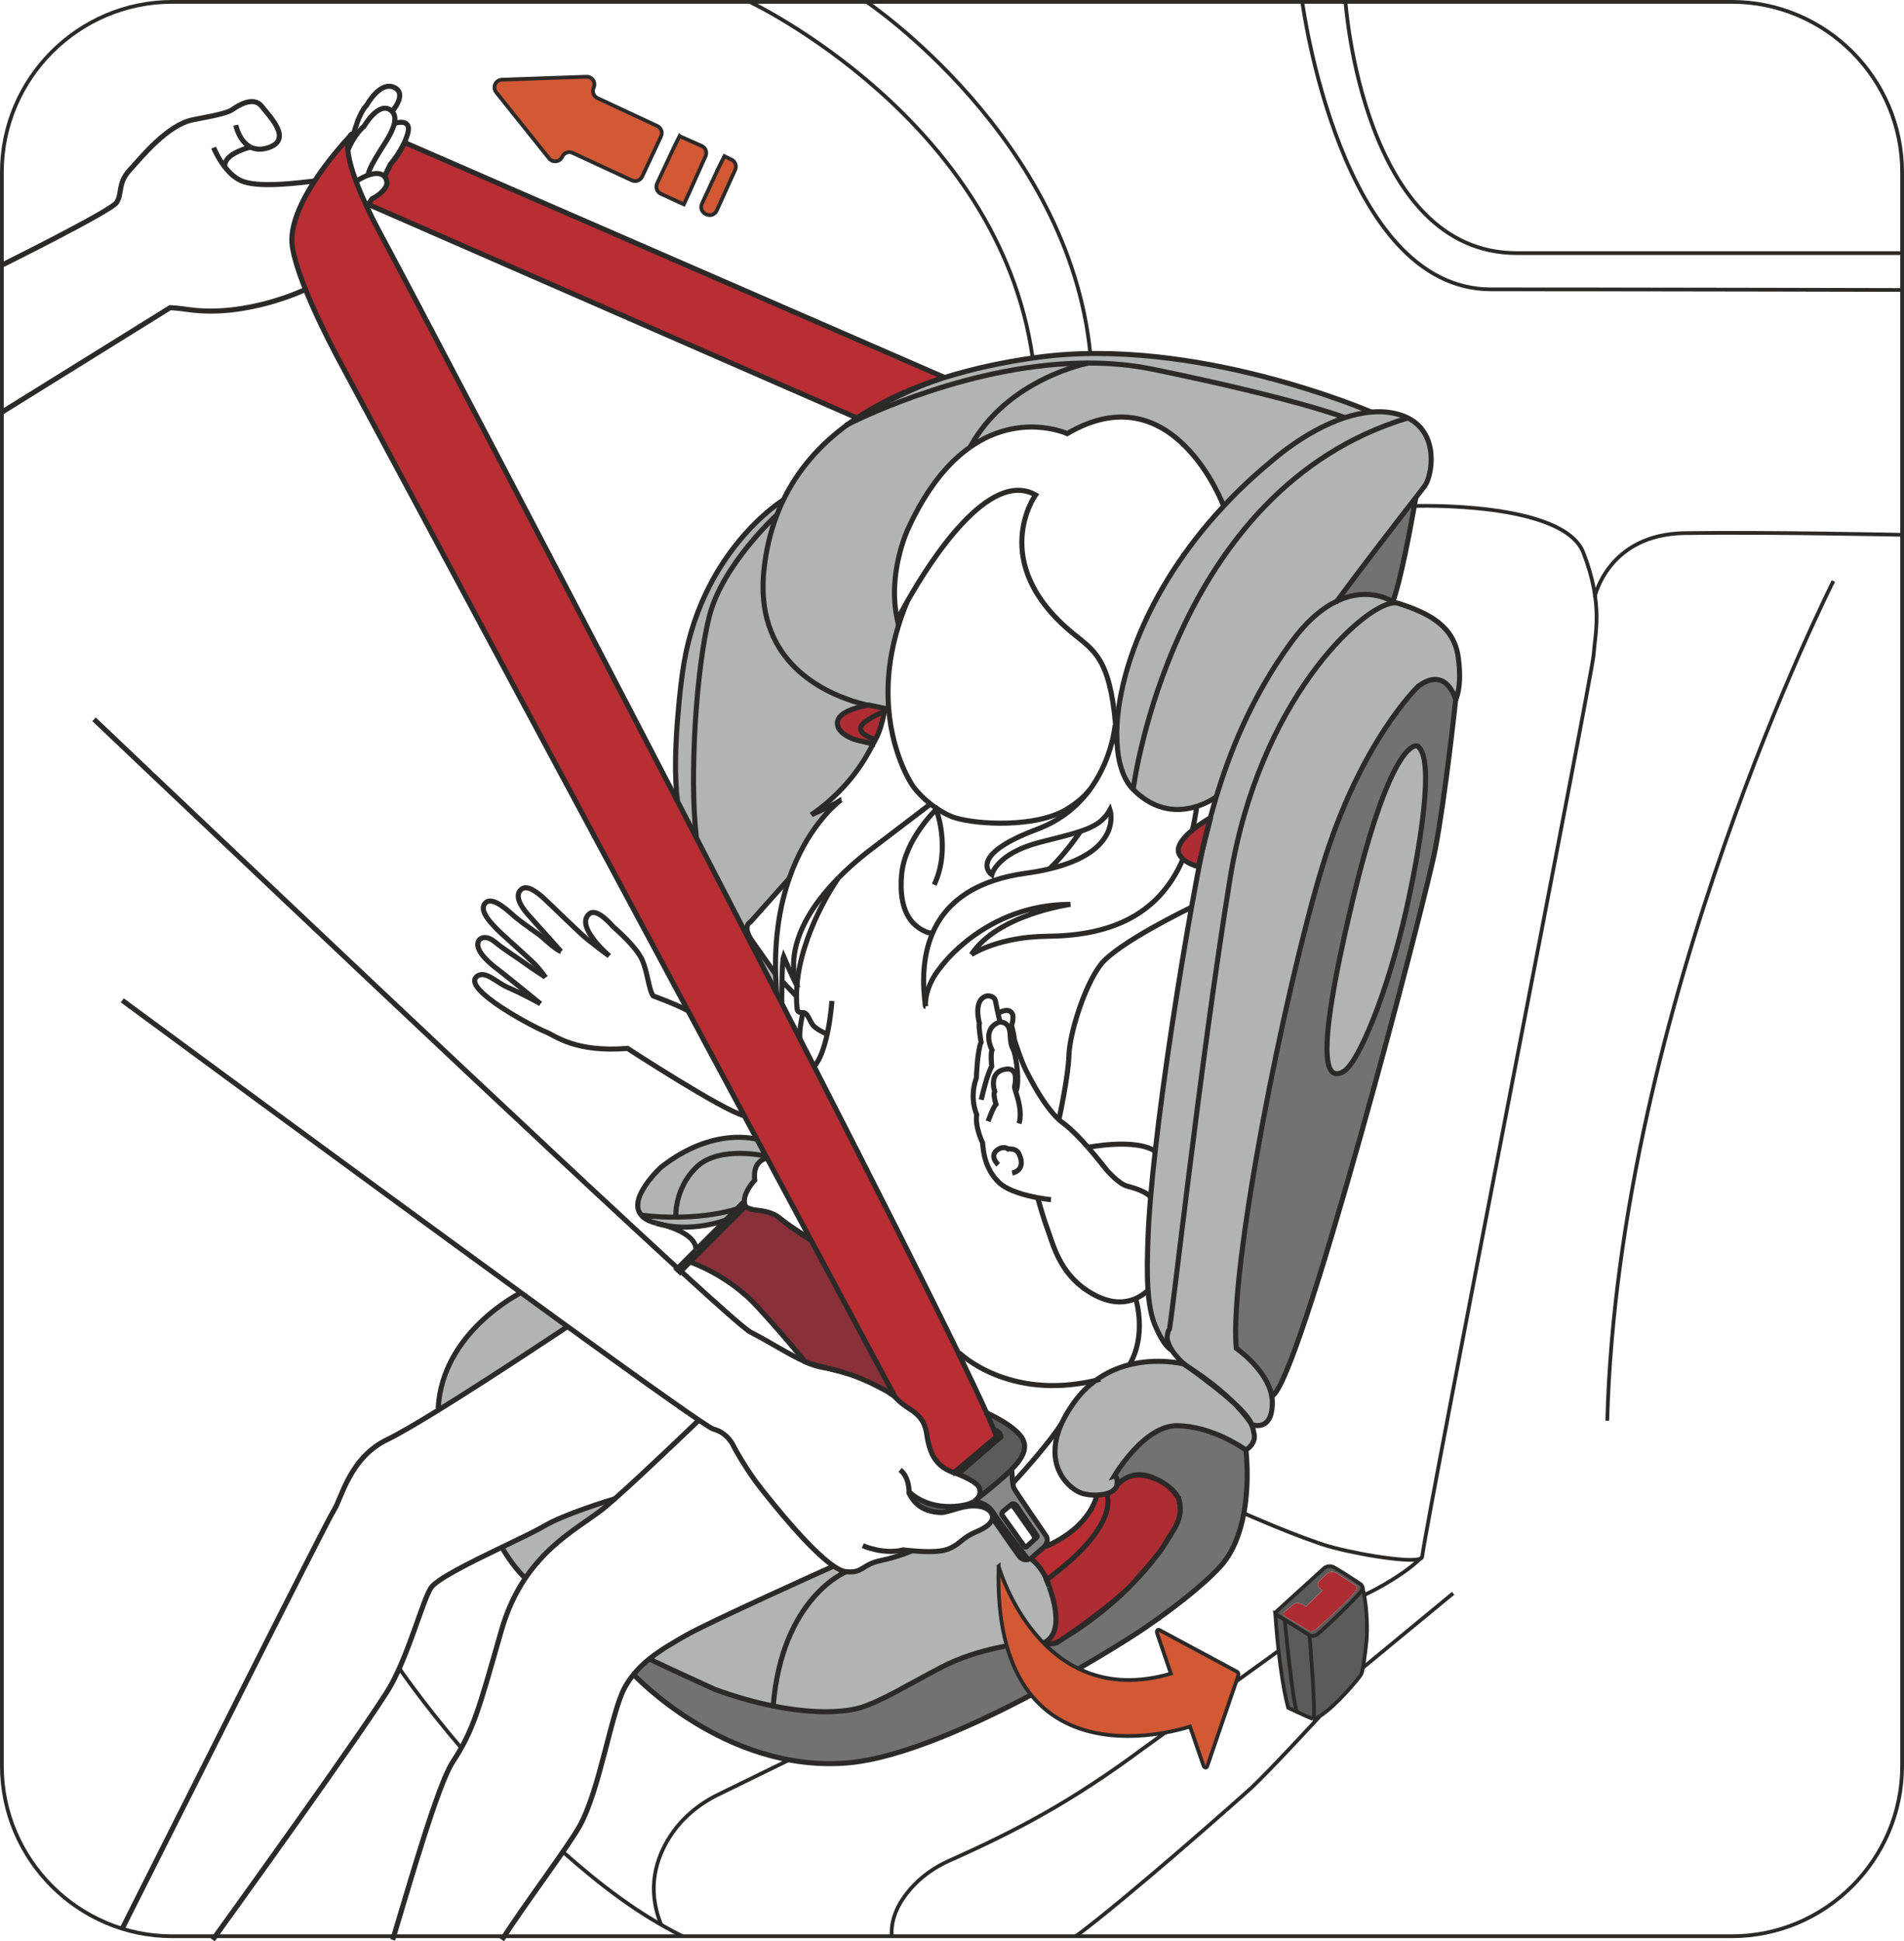 <?xml version="1.0" encoding="UTF-8"?>
<!DOCTYPE svg PUBLIC "-//W3C//DTD SVG 1.1//EN" "http://www.w3.org/Graphics/SVG/1.1/DTD/svg11.dtd">
<!-- Creator: CorelDRAW 2018 (64-Bit) -->
<svg xmlns="http://www.w3.org/2000/svg" xml:space="preserve" width="38.736mm" height="39.486mm" version="1.1" style="shape-rendering:geometricPrecision; text-rendering:geometricPrecision; image-rendering:optimizeQuality; fill-rule:evenodd; clip-rule:evenodd"
viewBox="0 0 1552.67 1582.73"
 xmlns:xlink="http://www.w3.org/1999/xlink">
 <defs>
  <style type="text/css">
   <![CDATA[
    .str1 {stroke:#2B2A29;stroke-width:4.13;stroke-miterlimit:10}
    .str0 {stroke:#2B2A29;stroke-width:3.05;stroke-miterlimit:10}
    .fil0 {fill:none;fill-rule:nonzero}
    .fil4 {fill:#B2B3B3;fill-rule:nonzero}
    .fil8 {fill:#898989;fill-rule:nonzero}
    .fil5 {fill:#727271;fill-rule:nonzero}
    .fil6 {fill:#5B5B5B;fill-rule:nonzero}
    .fil1 {fill:#D35935;fill-rule:nonzero}
    .fil3 {fill:#B82E33;fill-rule:nonzero}
    .fil7 {fill:#AD2D33;fill-rule:nonzero}
    .fil2 {fill:#893039;fill-rule:nonzero}
   ]]>
  </style>
 </defs>
 <g id="图层_x0020_1">
  <path class="fil0 str0" d="M1412.28 1578.6l-1271.88 0c-76.37,0 -138.87,-62.5 -138.87,-138.88l0 -1299.34c0,-76.37 62.5,-138.86 138.87,-138.86l1271.88 0c76.37,0 138.86,62.49 138.86,138.86l0 1299.34c0,76.37 -62.49,138.88 -138.86,138.88z"/>
  <path class="fil1" d="M585.54 137.7l-13.14 28.44c-1.46,3.15 -0.1,6.91 3.08,8.39l0.59 0.27c3.18,1.5 6.97,0.08 8.41,-3.14l15.06 -33.22c1.41,-3.13 0.07,-6.83 -3.03,-8.32l-5.81 -2.79 -5.18 10.37zm-31.39 -26.72l18 7.98c3.21,1.41 4.64,5.17 3.21,8.37l-13.08 29.23 -4.61 10.07 -18.75 -8.63c-3.17,-1.47 -4.57,-5.26 -3.08,-8.43l13.46 -28.78 4.85 -9.81zm-70.04 -39.43l0 0c2.04,-4.27 -1.22,-9.16 -5.96,-9.01l-68.82 2.43c-5.19,0.2 -7.96,6.22 -4.69,10.28l43.13 53.9c2.93,3.66 8.68,2.95 10.69,-1.29l0.06 -0.17c1.49,-3.17 5.23,-4.53 8.4,-3.07l48.33 22.41c3.18,1.47 6.93,0.1 8.41,-3.04l15.41 -32.82c1.5,-3.17 0.13,-6.93 -3.05,-8.43l-48.85 -22.8c-3.18,-1.47 -4.51,-5.24 -3.05,-8.41z"/>
  <path class="fil0 str0" d="M585.54 137.7l-13.14 28.44c-1.46,3.15 -0.1,6.91 3.08,8.39l0.59 0.27c3.18,1.5 6.97,0.08 8.41,-3.14l15.06 -33.22c1.41,-3.13 0.07,-6.83 -3.03,-8.32l-5.81 -2.79 -5.18 10.37zm-31.39 -26.72l18 7.98c3.21,1.41 4.64,5.17 3.21,8.37l-13.08 29.23 -4.61 10.07 -18.75 -8.63c-3.17,-1.47 -4.57,-5.26 -3.08,-8.43l13.46 -28.78 4.85 -9.81zm-70.04 -39.43l0 0c2.04,-4.27 -1.22,-9.16 -5.96,-9.01l-68.82 2.43c-5.19,0.2 -7.96,6.22 -4.69,10.28l43.13 53.9c2.93,3.66 8.68,2.95 10.69,-1.29l0.06 -0.17c1.49,-3.17 5.23,-4.53 8.4,-3.07l48.33 22.41c3.18,1.47 6.93,0.1 8.41,-3.04l15.41 -32.82c1.5,-3.17 0.13,-6.93 -3.05,-8.43l-48.85 -22.8c-3.18,-1.47 -4.51,-5.24 -3.05,-8.41z"/>
  <path class="fil0 str0" d="M611.34 1.52c0,0 203.32,95.76 230.76,290.27"/>
  <path class="fil0 str0" d="M706.71 1.52c0,0 164.9,110.55 182.4,286.7"/>
  <path class="fil0 str0" d="M1061.99 1.52c0,0 30.77,234.4 154,234.4 146.19,0 335.16,0.49 335.16,0.49"/>
  <path class="fil0 str0" d="M1097.24 1.52c0,0 13.88,204.84 139.79,204.84l314.12 0"/>
  <path class="fil0 str0" d="M1495.11 473.72c0,0 -175.41,345.41 -184.42,684.56"/>
  <path class="fil2" d="M769.88 307.76c-0.59,0.17 -1.22,0.32 -1.84,0.51 0.59,-0.18 1.15,-0.35 1.77,-0.53l0.07 0.02z"/>
  <path class="fil0 str0" d="M769.88 307.76c-0.59,0.17 -1.22,0.32 -1.84,0.51 0.59,-0.18 1.15,-0.35 1.77,-0.53l0.07 0.02z"/>
  <path class="fil3" d="M867.26 1335.42c-0.07,0.04 -0.1,0.06 -0.1,0.06 0,0 -3.79,2.86 -6.85,4.02 2.36,-1.34 4.67,-2.69 6.95,-4.07z"/>
  <path class="fil0 str0" d="M867.26 1335.42c-0.07,0.04 -0.1,0.06 -0.1,0.06 0,0 -3.79,2.86 -6.85,4.02 2.36,-1.34 4.67,-2.69 6.95,-4.07z"/>
  <path class="fil3" d="M856.79 1340.13c1.19,-0.07 2.04,-0.23 2.59,-0.32 -0.75,0.17 -1.66,0.28 -2.59,0.32z"/>
  <path class="fil0 str0" d="M856.79 1340.13c1.19,-0.07 2.04,-0.23 2.59,-0.32 -0.75,0.17 -1.66,0.28 -2.59,0.32z"/>
  <path class="fil3" d="M854.08 1340.2c0.62,0.01 1.22,0 1.71,0 -0.57,0.01 -1.16,0.01 -1.71,0z"/>
  <path class="fil0 str0" d="M854.08 1340.2c0.62,0.01 1.22,0 1.71,0 -0.57,0.01 -1.16,0.01 -1.71,0z"/>
  <path class="fil3" d="M850.51 1340.03c0.25,0.03 0.45,0.04 0.68,0.06 -0.25,-0.01 -0.49,-0.03 -0.68,-0.06z"/>
  <path class="fil0 str0" d="M850.51 1340.03c0.25,0.03 0.45,0.04 0.68,0.06 -0.25,-0.01 -0.49,-0.03 -0.68,-0.06z"/>
  <path class="fil3" d="M849.72 1339.98c0.2,0.01 0.31,0.03 0.44,0.03 -0.24,-0.02 -0.44,-0.03 -0.44,-0.03z"/>
  <path class="fil0 str0" d="M849.72 1339.98c0.2,0.01 0.31,0.03 0.44,0.03 -0.24,-0.02 -0.44,-0.03 -0.44,-0.03z"/>
  <g id="_1147119424">
   <path class="fil4" d="M955.73 1100.92c-2.04,-3.19 -3.68,-6.76 -4,-10.28 0,0 0.32,-5.27 1.76,-6.65 1.48,-1.33 25.3,-218.52 49.7,-368.33 23.64,-144.57 107.07,-221.17 132.81,-224.14 1.48,-0.16 2.85,-0.06 3.96,0.28 26.84,8.36 45.86,19.53 49.23,44.05 3.39,24.52 -2.11,34.59 -2.11,34.59 0,0 -7.35,-28.32 -30.63,-10.83 0,0 -47.23,44.92 -78.18,147.2 -31.29,103.55 -75.89,327.52 -70.12,392.41 0,0 25.13,17.31 28.99,39.04 0.33,1.82 0.44,3.68 0.44,5.56 -0.17,23.53 -15.89,17.99 -16.83,17.59 -0.78,-1.98 -2.09,-4.28 -4.46,-7.25 -2.37,-2.91 -5.77,-6.49 -10.89,-11.11 -7.86,-7.75 -19.15,-17.32 -35.02,-27.6 -1.49,-1.1 -2.97,-2.2 -4.57,-3.29 0,0 -0.06,-0.06 -0.22,-0.06 -2.25,-2.04 -6.61,-6.21 -9.84,-11.17z"/>
   <path class="fil5" d="M1146.76 741.9c11,-49.32 23.97,-124.89 8.96,-133.74 0,0 -20.61,-8.68 -53.05,127.48 -32.45,136.16 -19.75,144.9 -7.27,138.13 12.43,-6.71 36.57,-65.88 51.36,-131.86zm40.31 -171.45c0,0 -8.41,78.9 -16.65,121.9 -8.2,42.94 -111.64,438.27 -133.3,445.9 -3.84,-21.72 -28.99,-39.03 -28.99,-39.03 -5.77,-64.89 38.83,-288.86 70.12,-392.41 30.95,-102.28 78.19,-147.22 78.19,-147.22 23.26,-17.48 30.63,10.85 30.63,10.85z"/>
   <path class="fil4" d="M1154.52 405.75c-13.64,17.59 -42.39,54.54 -64.22,84.31 -11.45,5.44 -24.27,15.67 -37.5,33.87 -32.62,44.75 -50.32,90.57 -60.93,125.71 0,0 -6.49,4.95 -16.45,7.98 -13.3,4.13 -32.76,4.78 -51.36,-14.03 0,0 30.69,-244.64 224.03,-302.83 26.06,13.1 19.64,47.36 13.8,55.37 -1.05,1.39 -3.62,4.79 -7.37,9.63z"/>
   <path class="fil4" d="M1155.73 608.16c15.02,8.85 2.05,84.42 -8.97,133.74 -14.79,65.98 -38.93,125.15 -51.36,131.86 -12.47,6.77 -25.18,-1.97 7.27,-138.13 32.44,-136.16 53.06,-127.48 53.06,-127.48z"/>
   <path class="fil5" d="M1154.52 405.75c-0.11,0.78 -0.55,3.2 -1.16,6.77 -3.03,17.04 -10.99,60.25 -17.54,78.07 0,0 -19.09,-13.08 -45.53,-0.54 21.83,-29.77 50.58,-66.71 64.22,-84.31z"/>
   <path class="fil4" d="M1133.95 336.4c5.57,0.88 10.18,2.38 14.14,4.36 -193.34,58.17 -224.03,302.83 -224.03,302.83 -7.76,-7.82 -12.32,-21.22 -13.19,-38.56 -2.42,-47.29 22.69,-123.56 86.99,-192.39 11.59,-12.43 24.46,-24.65 38.7,-36.36 0,0 27.45,-25.01 60.17,-35.8 6.97,-2.25 14.18,-3.9 21.45,-4.5 5.27,-0.49 10.55,-0.4 15.77,0.42z"/>
   <path class="fil4" d="M987.24 666.61c0,0 -0.11,0.06 -0.28,0.17 1.44,-5.39 3.08,-11.1 4.91,-17.15 10.61,-35.15 28.31,-80.96 60.93,-125.71 13.24,-18.2 26.06,-28.44 37.5,-33.87 26.44,-12.55 45.53,0.54 45.53,0.54l0.17 0.93c-25.75,2.97 -109.16,79.57 -132.8,224.14 -24.42,149.81 -48.22,367 -49.72,368.33 -1.41,1.37 -1.76,6.65 -1.76,6.65 0.34,3.52 1.98,7.08 4,10.28 -1.3,-0.6 -6.87,-3.9 -13.79,-20.35 -3.31,-7.9 -4.96,-18.09 -5.71,-28.59l0 -0.06c-1.06,-14.51 -0.4,-29.47 -0.17,-39.04 0.32,-10.62 1.03,-23.04 2.25,-36.67 0.93,-11.72 2.19,-24.36 3.74,-37.63 7.3,-65.16 19.9,-144.67 29.63,-198.94 3.31,-18.48 6.28,-34.03 8.53,-45.09l0 -0.06 7.04 -27.89z"/>
   <path class="fil4" d="M1118.18 335.92l0 0.06c-7.27,0.6 -14.47,2.25 -21.45,4.5 0,0 -39.82,-15.5 -156.94,-39.48 -17.21,-3.52 -34.74,-4.99 -52.14,-4.99 -93.96,0 -184.04,43.81 -196.47,50.09 2.52,-1.87 5.06,-3.62 7.65,-5.33 0,0 0.11,-0.06 0.38,-0.23 3.79,-2.19 34.97,-19.84 60.21,-29.18 0.06,0 0.12,0 0.17,-0.06 2.91,-0.99 5.82,-1.99 8.79,-2.97 0.06,0 0.16,0 0.21,-0.06 0.61,-0.17 1.16,-0.32 1.75,-0.49l0.06 0c22.38,-6.99 47.19,-12.49 74.57,-16.29 129.22,-18.09 273.19,44.44 273.19,44.44z"/>
   <path class="fil6" d="M1111.02 1293.72c0.72,2.8 5.05,21.34 3.35,43.99 0,0 -1.37,13.8 -2.91,21.93 -0.44,2.32 -0.87,4.18 -1.31,5.12 -1.71,3.58 -21.39,26.55 -33.6,34.21l-0.11 0.11c-2.15,1.31 -4.02,2.15 -5.56,2.36 2.59,-1.33 -2.97,-68.24 -2.97,-68.24 0.44,0.17 0.89,0.38 1.1,0.44 1.43,0.34 3.68,0.17 5.67,-1.48 9.17,-7.75 35.12,-33.04 36.11,-36.01 0.28,-0.99 0.28,-1.76 0.17,-2.42l0.06 0z"/>
   <path class="fil6" d="M1104.42 1298.44c3.58,-4.34 1.6,-5.39 1.6,-5.39 0,0 -9.4,-6.05 -15.36,-9.96 -5.22,-3.41 -8.02,-0.38 -8.02,-0.38 0,0 -2.64,2.04 -6.98,6.49 -3.79,3.79 2.85,7.37 2.85,7.37l-13.46 13.21c-1.1,-0.44 -6.43,-4.74 -10.07,-1.88 -1.64,1.33 -5.94,4.91 -7.92,6.55 -0.93,0.78 -0.77,2.25 0.28,2.91l19.51 11.76c0,0 2.86,2.04 6.49,-0.97 0,0 23.53,-20.53 31.06,-29.71zm6.55 -4.73c0.11,0.67 0.11,1.43 -0.17,2.42 -0.99,2.97 -26.94,28.27 -36.13,36.01 -1.98,1.66 -4.23,1.82 -5.66,1.48 -0.23,-0.06 -0.67,-0.27 -1.1,-0.44 -0.06,-0.06 -0.17,-0.06 -0.23,-0.11 0,0 -0.06,0 -0.1,-0.06l-0.28 -0.16 -19.64 -12.27 -7.75 -4.82 -0.38 -0.72 39.86 -36.19c0,0 3.58,-3.73 8.75,-0.87 5.17,2.8 20.84,13.19 20.84,13.19 0,0 1.6,0.71 1.98,2.53z"/>
   <path class="fil7" d="M1106.03 1293.06c0,0 1.98,1.05 -1.6,5.39 -7.54,9.18 -31.08,29.7 -31.08,29.7 -3.62,3.03 -6.49,0.99 -6.49,0.99l-19.5 -11.76c-1.06,-0.67 -1.21,-2.15 -0.28,-2.91 1.98,-1.66 6.26,-5.22 7.92,-6.55 3.62,-2.85 8.95,1.43 10.07,1.88l13.46 -13.21c0,0 -6.65,-3.58 -2.85,-7.37 4.34,-4.45 6.99,-6.49 6.99,-6.49 0,0 2.8,-3.03 8.02,0.38 5.95,3.9 15.36,9.95 15.36,9.95z"/>
   <path class="fil6" d="M1067.31 1332.87l0.28 0.17c0.04,0.06 0.1,0.06 0.1,0.06 0.06,0.06 0.17,0.06 0.23,0.1 0,0 5.56,66.93 2.97,68.25l-0.11 0c-1.64,-0.51 -7.96,-3.36 -13.15,-5.78 -3.68,-8.68 -9.84,-73.78 -9.95,-75.06l19.64 12.26z"/>
   <path class="fil4" d="M939.78 301c117.13,23.97 156.96,39.48 156.96,39.48 -32.74,10.79 -60.17,35.81 -60.17,35.81 -14.24,11.71 -27.11,23.93 -38.72,36.36 0,0 -40.74,-110.17 -127.58,-59.12 0,0 -38.34,-17.65 -79.13,10.99 30.19,-55.91 96.49,-68.51 96.49,-68.51 17.39,0 34.93,1.48 52.14,5.01z"/>
   <path class="fil6" d="M1047.67 1320.61c0.11,1.27 6.26,66.38 9.95,75.07 -3.9,-1.82 -7.14,-3.36 -7.14,-3.36 -3.52,-12.93 -6.1,-31.24 -7.82,-46.41 -1.75,-15.61 -2.52,-27.98 -2.52,-27.98l-0.22 -2.15 7.75 4.83z"/>
   <path class="fil4" d="M865.65 1160.64c2.43,-5.27 5.62,-10.89 9.96,-16.93 5.4,-7.65 11.51,-13.64 17.88,-18.27 8.97,-6.59 18.45,-10.55 27.55,-12.81 22.37,-5.61 42.12,-1.16 44.53,-0.55 0.95,0.83 1.5,1.26 1.5,1.26 1.09,0.72 2.25,1.44 3.29,2.1 8.25,6.04 15.13,11.22 20.9,15.78 5.77,4.55 10.38,8.47 14.13,11.82 11.23,11.04 15.28,18.37 15.28,18.37l0.06 0c0.99,2.57 1.22,4.61 1.82,6.93 2.25,8.85 -6.55,13.74 -6.55,13.74 -5.17,-3.42 -28.61,-19.2 -55.81,-19.76 -27.28,-0.48 -51.64,41.19 -51.64,41.19 0,0 3.14,-0.99 2.36,6.99 0,0.45 -0.12,0.83 -0.21,1.2 -0.78,1.62 -2.53,3.92 -6.28,5.4 -0.55,0.17 -1.05,0.38 -1.54,0.5 -0.17,0.06 -0.38,0.11 -0.48,0.15 -2.43,0.67 -5.19,0.99 -7.99,1.11 -3.9,0.17 -7.96,-0.27 -11.38,-1.2 -9.67,-2.53 -33.26,-21.45 -17.38,-57.03z"/>
   <path class="fil5" d="M1014.35 1233.72c-2.86,15.46 -8.41,31.4 -18.98,43.17 -14.45,16.11 -41.9,36.62 -58.34,47.9 -5.44,4.62 -159.63,105.03 -245.41,112.46 -99.98,8.64 -174.97,-72.09 -174.97,-72.09 3.9,-4.79 8.3,-9.02 13.09,-12.81l0.42 0.55c11.89,5.77 52.73,24.41 52.73,24.41 17.45,6.38 33.39,10.72 47.63,13.57 34.72,6.99 59.35,5.02 71.66,1.16 17.31,-5.49 36.57,-17.59 65.7,-32.88 29.1,-15.23 68.14,-20.86 79.26,-19.53 1.15,0.17 2.19,0.28 3.13,0.34 0,0 0.21,0.06 0.44,0.06l0.32 0c0.23,0.04 0.44,0.04 0.72,0.04 1.1,0.06 2.04,0.11 2.86,0.11l1.77 0c0.32,0 0.65,-0.06 0.97,-0.06 0.95,-0.06 1.82,-0.16 2.59,-0.32 0.28,-0.06 0.44,-0.11 0.66,-0.17 0,-0.06 0.06,-0.06 0.12,-0.06 0.06,-0.06 0.11,-0.06 0.15,-0.06l0 -0.04c3.03,-1.17 6.83,-4.03 6.83,-4.03 0,0 0.06,0 0.12,-0.06 0.06,0 0.11,-0.04 0.15,-0.1 0.51,-0.28 0.99,-0.59 1.43,-0.93 17.83,-10.89 33,-22.99 45.64,-34.87l0.1 -0.1c4.13,-3.69 7.76,-7.27 10.56,-10.58 0.17,-0.16 0.4,-0.37 0.51,-0.54 0.27,-0.32 0.61,-0.61 0.82,-0.93 4.72,-4.95 8.91,-9.84 12.65,-14.51 0.06,-0.06 0.1,-0.17 0.2,-0.28 4.47,-5.46 8.71,-10.89 10.41,-14.25l0 -0.06c1.71,-2.57 3.24,-4.99 4.57,-7.3 3.68,-5.62 7.75,-12.37 7.64,-20.75 0.11,-3.08 -0.38,-5.82 -1.43,-8.36l0 -0.11 -0.04 0c-0.06,-0.16 -0.12,-0.32 -0.23,-0.44 -0.22,-0.5 -0.44,-0.92 -0.78,-1.37 -1.16,-2.19 -2.85,-4.17 -5.05,-6.1 0,-0.06 -0.06,-0.06 -0.06,-0.06 -3.2,-2.97 -7.82,-6.32 -14.31,-8.74 -6.76,-3.25 -12.7,-3.14 -17.48,-1.82 -2.3,0.55 -4.3,1.48 -6.11,2.57 -0.11,0.06 -0.21,0.11 -0.32,0.22 -0.55,0.32 -1.05,0.67 -1.5,0.99 -0.48,0.28 -0.92,0.61 -1.35,1.01 -1.16,0.81 -2,1.58 -2.48,2.08 0,0 0,0.06 -0.06,0.06l-0.38 0.38c0.76,-7.98 -2.36,-6.99 -2.36,-6.99 0,0 24.35,-41.67 51.63,-41.19 27.22,0.55 50.64,16.33 55.81,19.76 0,0 3.19,25.07 -1.66,51.63z"/>
   <path class="fil7" d="M986.96 666.78c-1.43,5.29 -2.69,10.24 -3.8,14.79 -0.75,3.04 -1.8,7.48 -2.97,12.92l0 0.06 -3.01 12.03c-3.14,-0.75 -8.69,-2.91 -12.49,-6.26 -2.8,-2.48 -4.61,-5.72 -3.51,-9.52 1.41,-4.93 6.15,-9.88 11.22,-14.07 6.32,-5.22 13.1,-9.12 14.56,-9.95z"/>
   <path class="fil7" d="M962.5 1230.2c0.11,8.37 -3.96,15.13 -7.64,20.75 -1.77,2.69 -3.41,5.1 -4.57,7.3l0 0.06c-1.7,3.37 -5.94,8.79 -10.41,14.25 -0.1,0.11 -0.14,0.22 -0.2,0.28 -5.02,5.98 -10.24,11.86 -12.65,14.51 -0.21,0.32 -0.55,0.61 -0.82,0.93 -0.11,0.17 -0.34,0.38 -0.51,0.55 -2.8,3.29 -6.43,6.87 -10.56,10.57l-0.1 0.1c-16.22,14.52 -39.27,30.53 -45.64,34.87 -0.44,0.34 -0.92,0.65 -1.43,0.93 -0.04,0.06 -0.1,0.1 -0.15,0.1 -0.06,0.06 -0.12,0.06 -0.12,0.06 0,0 -3.8,2.87 -6.83,4.03l0 0.04c-0.04,0 -0.1,0 -0.15,0.06 -0.06,0 -0.12,0 -0.12,0.06 -0.22,0.06 -0.38,0.11 -0.66,0.17 -0.77,0.17 -1.64,0.28 -2.59,0.32 -0.32,0 -0.65,0.06 -0.97,0.06l-1.77 0c-0.82,0 -1.76,-0.06 -2.86,-0.1 -0.28,0 -0.49,0 -0.72,-0.06l-0.32 0c-0.22,0 -0.44,-0.06 -0.44,-0.06l2.26 -1.33c14.39,-8.19 7.24,-33.43 3.13,-44.87 -0.1,-0.44 -0.27,-0.83 -0.44,-1.27 -0.44,-1.64 -1.05,-3.18 -1.65,-4.55 43.49,-31.96 49.98,-53.56 49.98,-63.69 0,-4.06 -1.03,-6.26 -1.14,-6.49 0.11,-0.04 0.31,-0.1 0.48,-0.15 0.5,-0.1 0.99,-0.33 1.56,-0.5 3.73,-1.48 5.48,-3.79 6.26,-5.4 0.44,-0.81 0.61,-1.47 0.61,-1.58 0.06,0 0.06,-0.06 0.06,-0.06 0.81,-0.72 1.58,-1.38 2.48,-2.08 0.44,-0.34 0.93,-0.67 1.35,-1.01 0.45,-0.32 0.95,-0.65 1.5,-0.99 0.11,-0.11 0.21,-0.17 0.32,-0.22 1.81,-1.09 3.8,-2.02 6.11,-2.57 4.5,-1.15 10.12,-0.99 17.48,1.82 6.49,2.42 11.11,5.77 14.31,8.74 0,0 0.06,0 0.06,0.06 2.52,2.42 4.11,4.61 5.05,6.1 0.34,0.45 0.55,0.87 0.78,1.37 0.11,0.11 0.17,0.28 0.23,0.44l0.04 0 0 0.11c0.99,2.97 1.43,5.72 1.43,8.36z"/>
   <path class="fil3" d="M852.69 1260.84c37.77,-16.39 41.73,-41.97 41.73,-41.97 2.8,-0.12 5.56,-0.44 7.99,-1.11 0.1,0.23 1.15,2.43 1.15,6.49 0,10.12 -6.49,31.73 -49.99,63.69 -4.83,-11.46 -12.33,-16.67 -12.33,-16.67l-2.8 0.17c1.33,-0.28 2.21,-0.78 2.21,-0.78 0,0 2.81,-2.69 9.46,-8.25 0.65,-0.55 1.2,-1.1 1.65,-1.58 0.21,-0.22 0.44,-0.49 0.61,-0.72l0.32 0.72z"/>
   <path class="fil4" d="M838.44 1271.45l2.8 -0.17c0,0 7.5,5.22 12.32,16.67l-0.16 0.17c0,0 0.77,1.64 1.82,4.39 0.16,0.45 0.33,0.83 0.44,1.27 4.11,11.44 11.27,36.68 -3.14,44.87l-2.25 1.33c-0.93,-0.06 -2,-0.17 -3.14,-0.34 -11.11,-1.31 -50.16,4.3 -79.24,19.53 -29.14,15.28 -48.39,27.39 -65.71,32.88 -12.31,3.86 -36.95,5.82 -71.65,-1.16 7.1,-88.51 59.49,-109.47 59.49,-109.47 14.09,1.31 12.49,-5.77 28.04,-9.07 15.09,-3.18 25.03,-7.7 25.64,-7.98 3.84,0.32 8.85,0.67 13.74,0.67 4.45,0 8.85,-0.28 12.22,-1.03 5.88,-1.33 10.76,-4.68 14.07,-7.55 3.58,-3.07 7.59,-5.54 11.93,-7.37 5.29,-2.19 11.77,-5.66 13.31,-9.94 0.17,-0.38 0.28,-0.83 0.32,-1.21l0.23 0c0,0 16.54,23.97 21.34,30.46 2.14,2.97 4.72,3.46 6.7,3.25 0.28,0 0.59,-0.06 0.88,-0.17z"/>
   <path class="fil4" d="M887.65 296c0,0 -66.31,12.6 -96.49,68.51 -17.34,12.15 -35.16,32.72 -50.65,66.6 0,0 -17.21,36.11 -8.74,74.29 0,0 2.97,-5.94 8.13,-15.08 -14.29,34.02 -17.15,63.79 -15.17,87.7l-3.14 -0.49 -13.14 -2.75c0,0 -0.38,0.06 -1.05,0.17 -28.15,-6.66 -92.17,-30.48 -84.53,-109.17 1.62,-16.37 5.19,-31.77 10.68,-46.08 1.64,-4.17 3.37,-8.24 5.33,-12.2 11.5,-23.81 28.99,-44.37 52.29,-61.43 12.43,-6.26 102.5,-50.08 196.48,-50.08z"/>
   <path class="fil8" d="M844.87 1253.96c1.54,-1.27 0.44,-2.53 0.44,-2.53 0,0 -13.36,-19.08 -15.61,-22.82 -2.21,-3.69 -4.61,-2.25 -4.61,-2.25 0,0 -0.34,0.27 -0.89,0.72 -1.33,1.09 -3.75,3.11 -5.54,4.55 -2.53,2.02 -1.5,3.63 -1.5,3.63l17.99 25.18c1.1,1.47 1.98,0.61 1.98,0.61 0,0 4.61,-4.36 6.87,-6.39 0.38,-0.27 0.65,-0.54 0.88,-0.71zm8.03 -1.94c0,0 2.81,3.58 -0.55,8.1 -0.15,0.21 -0.38,0.5 -0.61,0.71 -0.44,0.49 -0.99,1.05 -1.64,1.6 -6.66,5.54 -9.46,8.25 -9.46,8.25 0,0 -0.87,0.49 -2.2,0.76 -0.65,-0.82 -21.6,-27.54 -28.25,-37.82 -6.83,-10.51 -15.89,-8.85 -15.89,-8.85l-0.28 -0.51c0.06,-0.04 0.17,-0.1 0.22,-0.16l0.06 0c0.06,-0.04 0.17,-0.1 0.27,-0.21 0.88,-0.49 1.6,-1.1 2.21,-1.76 4.78,-3.8 15.34,-12.32 21.11,-17.48 2.08,-1.94 4.68,-4.18 7.15,-6.72 0,0 0.38,6.77 0.92,11.22 0.17,1.54 0.38,2.8 0.49,3.41 0.78,2.3 26.46,39.48 26.46,39.48z"/>
   <path class="fil6" d="M838.44 1271.45c-0.28,0.11 -0.59,0.17 -0.88,0.17 -1.98,0.21 -4.57,-0.28 -6.7,-3.25 -4.79,-6.49 -21.34,-30.46 -21.34,-30.46l-0.23 0c1.05,-6.38 -7.69,-12.37 -23.04,-9.35 -1.65,0.32 -3.36,0.77 -5.17,1.33 0,0 -10.83,3.33 -13.14,3.28 -18.16,-0.31 -23.81,-10.43 -26.67,-15.76 0,0 0.06,-0.5 0.06,-1.22 0,0 11.16,12.37 33.65,12.09 4.34,-0.12 7.96,-0.5 10.99,-1.11 3.46,-0.71 6.05,-1.7 8.03,-2.91l0.28 0.49c0,0 9.08,-1.64 15.89,8.85 6.65,10.3 27.61,37.01 28.25,37.84z"/>
   <path class="fil6" d="M834.54 1174.4c3.51,8.24 -2.81,16.81 -9.52,23.53 -2.47,2.53 -5.06,4.78 -7.15,6.72 -5.77,5.16 -16.33,13.67 -21.11,17.48 2.75,-2.91 2.91,-6.38 1.76,-9.29 -1.7,-4.13 -11.27,-8.53 -17.36,-11l35.08 -30.35c0,-0.32 -0.11,-4.63 -5.73,-5.67 -1.48,-3.68 -3.46,-8.41 -6,-13.97 0.78,0.34 25.3,11.33 30.03,22.55z"/>
   <path class="fil3" d="M777.9 1200.62c-0.78,-0.23 -6.82,-2.14 -11.6,-6.61 0,0 -0.06,-0.06 -0.06,-0.11 -3.37,-3.12 -5.77,-7.03 -7.33,-11.31 -1.31,-3.52 -2.57,-8.7 -3.03,-12.32 -1.09,-8.53 -4.17,-15.3 -13.4,-21.12 -9.35,-5.88 -12.6,-10.28 -12.6,-10.28l-0.55 -1.05 -67.96 -126.68 -35.81 -66.83 -0.99 -1.75 -7.31 -13.64 -10.29 -19.19 -45.91 -85.62 -281.65 -525.03c0,0 -36.45,-65.76 -41.08,-98.43 -2.25,-16.16 7.1,-36.03 18.2,-53.07 10.83,-16.66 23.38,-30.69 28.49,-36.17 -1.01,1.91 -1.81,5.21 -1.33,10.93l0 0.06c0.5,5.71 2.32,13.8 6.61,25.3 2.19,5.94 5.06,12.75 8.74,20.61 3.52,7.6 7.8,16.12 13.03,25.74 20.46,37.94 129.16,244.75 240.13,458.78 5.17,9.95 10.34,19.95 15.51,29.91 14.03,27.11 28.04,54.27 41.91,81.05 7.96,15.46 15.82,30.8 23.63,45.97l4.19 8.14c5.06,9.84 10.05,19.63 15.02,29.26 3.83,7.47 7.64,14.9 11.43,22.27 48.23,94.19 90.41,177.72 117.63,233.66 9.67,20.07 17.54,36.57 22.98,48.71l0 0.06c2.53,5.54 4.51,10.28 6,13.95 0.61,1.44 1.1,2.66 1.48,3.8l0.22 2.08 -34.2 28.93 -0.11 0z"/>
   <path class="fil3" d="M770.36 307.76c-0.6,0.17 -1.15,0.32 -1.76,0.49 -0.06,0.06 -0.17,0.06 -0.22,0.06 -2.8,0.82 -5.72,1.87 -8.8,2.97 -0.06,0.06 -0.11,0.06 -0.15,0.06 -22.95,7.96 -43,17.7 -60.21,29.19 -0.28,0.17 -0.4,0.22 -0.4,0.22l-398.62 -174.14 3.2 -4.58c7.85,-3.85 10.65,-8.46 11.86,-10.99l0 -0.06c0.17,-0.32 0.22,-0.78 0.28,-1.27 0.06,-1.36 -0.44,-3.03 -0.89,-4.28 -0.44,-1.1 -0.81,-1.87 -0.81,-1.87l4.5 -9.4 0.17 -0.28c0.06,-0.11 0.06,-0.23 0.06,-0.23 0.32,-0.38 0.67,-0.75 0.99,-1.14 2.53,-2.86 6.55,-7.92 9.84,-15.44 0.16,-0.4 0.32,-0.67 0.38,-0.78 0,-0.06 0.06,-0.11 0.06,-0.11l440.51 191.59z"/>
   <path class="fil2" d="M661.38 1011.13l67.97 126.69c0,0 -1.82,-1.09 -4.85,-2.8 -6.55,-3.73 -18.92,-10.28 -31.34,-14.41 -0.61,-0.17 -1.16,-0.32 -1.77,-0.55 -1.05,-0.32 -2.08,-0.67 -3.14,-0.92 -1.31,-0.45 -2.57,-0.78 -3.84,-1.16 -13.46,-3.92 -22.26,-5.5 -27,-7.38 -0.34,-0.17 -0.72,-0.32 -1,-0.44 0,0 -14.13,-17.82 -38.65,-44.64 -22.55,-24.63 -50.76,-35.15 -55.15,-36.68l0.55 -0.55 0.21 -0.22 42.18 -42.34 1.75 -1.77 0.11 -0.11c0,0 0.71,0.34 1.81,0.78 1.31,0.55 3.08,1.16 4.84,1.54 0.28,0.11 0.55,0.17 0.83,0.23 0.17,0 0.38,0.06 0.49,0.06 3.62,0.54 13.86,0.59 21.61,7.58l0.11 0.11c7.52,6.7 23.2,16.33 24.19,17l0.06 0z"/>
   <path class="fil7" d="M721.58 577.53c0,0 0,0.17 -0.06,0.44 -0.06,0.4 -0.17,1.01 -0.27,1.83 -0.06,0.15 -0.06,0.32 -0.11,0.42l-0.27 -0.04c0,0 -18.16,7.25 -19.08,13.19 -0.89,5.88 11.82,9.52 11.82,9.52l0.27 0.17c-0.61,1.21 -1.27,2.36 -1.99,3.46 0,0 -9.24,-2.25 -12.91,-3.03 -3.68,-0.83 -18.1,-6.22 -15.89,-15.72 1.92,-8.24 19.68,-11.99 24.31,-12.82 0.67,-0.1 1.05,-0.16 1.05,-0.16l13.14 2.74z"/>
   <path class="fil7" d="M721.14 580.23l-0.11 0.83c0,0 -0.06,0.27 -0.2,0.93l-0.17 0.83c-1.05,5.22 -3.08,13.35 -6.77,20.22l-0.27 -0.16c0,0 -12.71,-3.64 -11.82,-9.52 0.92,-5.94 19.08,-13.21 19.08,-13.21l0.27 0.06z"/>
   <path class="fil4" d="M661.76 664.25c1.98,-0.87 18.14,-8.02 23.26,-11.54 -5.12,4.06 -27.61,23.58 -41.46,63.5l-31.58 35.42c0,0 -5.6,2.3 -1.05,11.48 0.67,1.33 1.56,2.75 2.65,4.35 8.97,12.8 18.92,26.88 18.92,26.88 0.1,3.69 0.27,7.44 0.5,11.22 0.06,0.49 0.21,3.69 0.27,4.18 -7.81,-15.17 -15.67,-30.52 -23.64,-45.97 -13.86,-26.78 -27.87,-53.94 -41.89,-81.05l0.15 -0.11c-5.82,-48.67 -0.15,-138.08 10.57,-180.25 10.77,-42.25 55.1,-82.66 55.1,-82.66 -5.5,14.31 -9.08,29.71 -10.67,46.08 -7.64,78.69 56.36,102.5 84.53,109.16 -4.64,0.82 -22.39,4.57 -24.31,12.81 -2.21,9.52 12.2,14.9 15.89,15.72 3.68,0.78 12.91,3.03 12.91,3.03 -8.25,16.81 -23.2,39.1 -50.14,57.74z"/>
   <path class="fil4" d="M679.47 1276.56c4.02,2.8 7.69,4.57 10.55,4.85 0,0 -52.39,20.94 -59.49,109.47 -14.25,-2.85 -30.19,-7.19 -47.62,-13.57 0,0 -40.85,-18.64 -52.75,-24.42l-0.42 -0.55c9.19,-7.37 19.57,-13.25 29.81,-19.13 19.13,-10.99 119.49,-56.04 119.49,-56.04l0.44 -0.61z"/>
   <path class="fil4" d="M638.88 407.51c-1.98,3.96 -3.69,8.03 -5.33,12.2 0,0 -44.33,40.43 -55.09,82.67 -10.73,42.16 -16.4,131.59 -10.57,180.24l-0.16 0.11c-5.16,-9.95 -10.34,-19.95 -15.51,-29.91l0.28 -0.11c-5.23,-37.84 3.9,-103.23 3.9,-103.23 13.31,-99.57 82.48,-141.98 82.48,-141.98z"/>
   <path class="fil4" d="M624.59 942.56l0.97 1.75c0,0 -12.15,1.22 -10.11,17.93 0,0 -8.64,8.95 -8.47,17.21l-0.06 0 -6.15 6.22c-17.32,5.16 -35.31,6.61 -49.65,6.66 0,0 -1.44,-23.33 17.04,-40.98 18.47,-17.64 56.42,-8.79 56.42,-8.79z"/>
   <path class="fil4" d="M617.27 928.92l7.32 13.64c0,0 -37.95,-8.85 -56.43,8.8 -18.47,17.64 -17.04,40.96 -17.04,40.96 -16.27,0.11 -27.77,-1.6 -28.27,-1.71 -11.55,-13.68 16.33,-39.08 16.33,-39.08 42.84,-33.6 78.08,-22.61 78.08,-22.61z"/>
   <path class="fil4" d="M600.79 985.67l-8.98 9.02c0,0 -23.86,9.4 -50.03,4.23 -3.29,-0.93 -5.78,-1.48 -6.55,-1.6 -0.11,-0.06 -0.16,-0.06 -0.21,-0.06 -1.16,-0.32 -2.3,-0.71 -3.42,-1.1 -2.57,-0.86 -4.62,-1.96 -6.26,-3.18 -0.99,-0.76 -1.81,-1.54 -2.47,-2.36 0.5,0.1 11.99,1.82 28.27,1.71 14.35,-0.06 32.33,-1.5 49.66,-6.66z"/>
   <path class="fil4" d="M501.42 1221.9c-2.69,2.36 -5.17,4.51 -7.37,6.38 -16.29,13.7 -44.48,26.99 -65.67,58.4 -11.16,-10.49 -19.08,-25.24 -19.08,-25.24 14.52,-6.97 27.77,-13.3 34.3,-17.21 16.5,-9.73 51.98,-20.56 57.81,-22.33z"/>
   <path class="fil4" d="M424.82 1053.91c13.08,9.57 25.83,18.81 37.99,27.6 -1.26,0.88 -60.21,40.2 -104.82,67.8l-0.65 -1.05c3.07,-62.03 66.2,-93.71 67.48,-94.36z"/>
  </g>
  <line class="fil0 str1" x1="721.58" y1="577.53" x2="724.73" y2= "578.03" />
  <path class="fil0 str1" d="M698.83 340.75c-2.59,1.71 -5.12,3.46 -7.65,5.33 -23.3,17.06 -40.81,37.61 -52.29,61.43 -1.98,3.96 -3.69,8.03 -5.33,12.2 -5.5,14.31 -9.08,29.71 -10.68,46.08 -7.64,78.69 56.36,102.5 84.52,109.15"/>
  <path class="fil0 str1" d="M759.42 311.34c-22.94,7.96 -43,17.7 -60.21,29.18"/>
  <path class="fil0 str1" d="M768.38 308.31c-2.97,0.98 -5.88,1.98 -8.79,2.97"/>
  <path class="fil0 str1" d="M991.87 649.63c0,0 -6.49,4.95 -16.45,7.96 -13.3,4.13 -32.76,4.79 -51.36,-14.01 -7.76,-7.8 -12.31,-21.22 -13.2,-38.55 -2.4,-47.29 22.71,-123.57 87,-192.41 11.6,-12.43 24.46,-24.63 38.7,-36.34 0,0 27.45,-25.03 60.17,-35.8 6.97,-2.25 14.19,-3.92 21.45,-4.51 5.27,-0.5 10.55,-0.38 15.76,0.44 5.56,0.88 10.18,2.38 14.14,4.34 26.06,13.1 19.64,47.36 13.79,55.37 -1.03,1.39 -3.61,4.79 -7.36,9.63 -13.64,17.59 -42.39,54.54 -64.22,84.31 -0.38,0.54 -0.78,1.03 -1.16,1.58"/>
  <path class="fil0 str1" d="M791.16 364.51c-17.34,12.15 -35.14,32.72 -50.65,66.6 0,0 -17.21,36.13 -8.74,74.29 0,0 2.97,-5.94 8.13,-15.08 18.81,-33.27 66.66,-108.16 104.58,-86.82 0,0 -39.75,55.26 30.53,112.94 17.26,14.13 29.92,20.19 34.76,74.67 0.38,4.34 0.71,8.97 0.99,13.91 0.06,0.38 0.06,0.82 0.11,1.22"/>
  <path class="fil0 str1" d="M997.86 412.63c0,0 -40.75,-110.16 -127.58,-59.12 0,0 -38.34,-17.64 -79.13,11"/>
  <path class="fil0 str1" d="M739.9 490.33c-14.3,34.02 -17.16,63.79 -15.18,87.7 3.24,39.59 19.85,63.02 19.85,63.02 4.06,5.5 9.02,10.34 14.07,14.29 1.6,1.27 3.2,2.42 4.79,3.47l0.5 0.32c5.71,3.86 11.16,6.55 15.46,7.75 17.93,5.4 64.82,7.99 89.83,-6.7 5.4,-3.19 13.54,-8.91 19.09,-15.88"/>
  <path class="fil0 str1" d="M760.9 760.82c-0.16,0 -0.31,-0.06 -0.42,-0.06 -2.26,-0.17 -2.86,-0.12 -4.74,-0.82 -13.31,-5.33 -22.98,-18.27 -20.5,-46.86 2.46,-28.58 28.21,-53.17 28.21,-53.17 0,0 12.26,31.77 -1.61,61.42"/>
  <path class="fil0 str1" d="M972.4 676.74c1.31,-5.66 2.47,-11.65 3.35,-17.97"/>
  <path class="fil0 str1" d="M792.08 778.3l0.06 -0.06c1.33,-0.82 22.76,-14.51 61.69,-14.9 47.19,-0.38 90.02,-14.18 110.86,-63.02"/>
  <path class="fil0 str1" d="M754.76 820.53c0,0 -0.06,0 -0.06,-0.06 -0.06,-0.82 -1.33,-15.51 12.7,-32.32 0,0 36.47,-50.88 105.47,-50.82 0,0 -59.46,8.14 -80.73,40.92"/>
  <path class="fil0 str1" d="M909.32 591.18c0,0 -1.98,25.24 -18.31,49.38 -0.23,0.28 -0.38,0.55 -0.55,0.83 -0.71,0.98 -1.43,1.92 -2.13,2.91 -9.4,12.57 -22.98,24.46 -42.56,31.77 -58.63,21.95 -37,37.06 -37,37.06 0,0 3.79,-17.26 39.14,-26.39 14.2,-3.63 24.92,-6.22 33.17,-8.96 12.26,-4.13 19.17,-8.64 24.08,-17.66 0,0 11.44,33.77 -49.38,48.29 -5.72,1.37 -12.11,2.59 -19.15,3.52 -9.73,1.31 -18.35,3.35 -26.01,5.88 -27.39,9.02 -42.4,24.97 -50.14,42.94 -8.49,19.62 -8.26,41.67 -5.78,59.72"/>
  <path class="fil0 str1" d="M661.76 664.25c26.94,-18.63 41.9,-40.92 50.14,-57.74"/>
  <path class="fil0 str1" d="M685.02 652.71c-5.11,3.52 -21.28,10.66 -23.26,11.54 -0.15,0.06 -0.21,0.11 -0.21,0.11"/>
  <path class="fil0 str1" d="M686.07 651.94c0,0 -0.06,0 -0.06,0.06 -0.23,0.23 -0.55,0.5 -0.99,0.72"/>
  <path class="fil0 str1" d="M685.02 652.71c0.55,-0.38 0.87,-0.67 0.99,-0.72"/>
  <path class="fil0 str1" d="M633.28 809.76c-0.06,-0.49 -0.22,-3.69 -0.28,-4.18 -0.21,-3.78 -0.38,-7.52 -0.5,-11.21 -0.88,-31.85 3.97,-57.62 11.07,-78.14 13.84,-39.92 36.34,-59.45 41.45,-63.5"/>
  <path class="fil0 str1" d="M650.32 804.32c-0.17,-0.22 -0.31,-0.49 -0.42,-0.78 -4.53,-8.63 -10.9,-23.74 -10.9,-23.74 -0.76,2.3 -1.16,11.31 -1.31,20.01 -0.21,9.23 -0.21,18.09 -0.21,18.09"/>
  <line class="fil0 str1" x1="650.59" y1="804.86" x2="650.54" y2= "804.82" />
  <path class="fil0 str1" d="M683.48 716c-45.76,46.58 -36.47,79.95 -33.6,87.33 0.16,0.44 0.31,0.76 0.42,0.99 0.11,0.22 0.23,0.44 0.23,0.49"/>
  <path class="fil0 str1" d="M758.21 655.96l-50.96 38.82c-9.13,7.21 -16.9,14.19 -23.49,20.9"/>
  <path class="fil0 str1" d="M643.57 716.22l-31.56 35.42c0,0 -5.62,2.3 -1.06,11.48 0.67,1.33 1.56,2.76 2.65,4.35 8.96,12.8 18.92,26.88 18.92,26.88"/>
  <polyline class="fil0 str1" points="637.68,799.81 649.56,812.35 650,812.84 "/>
  <path class="fil0 str1" d="M683.76 715.67l-0.06 0.06c-0.06,0.06 -0.11,0.17 -0.22,0.27 -2.8,4.13 -30.03,44.33 -33.6,87.33l0 0.23c-0.27,2.97 -0.32,5.88 -0.32,8.79 -0.06,3.35 0.11,6.66 0.44,10.01 0,0 -0.06,3.69 4.57,3.19l0.04 0c4.58,-0.4 5.44,8.19 9.8,11.76 4.38,3.52 9.63,5.6 9.63,5.6"/>
  <path class="fil0 str1" d="M678.42 816.08c0,0 -0.88,13.25 -3.83,26.94 -2.28,10.35 -5.63,20.9 -10.68,26.4"/>
  <path class="fil0 str1" d="M881.07 677.79c0,0 -11.28,17.26 -25.3,30.63"/>
  <path class="fil0 str1" d="M711.9 606.52c0,0 -9.23,-2.25 -12.91,-3.03 -3.69,-0.82 -18.1,-6.2 -15.9,-15.72 1.92,-8.25 19.67,-11.99 24.31,-12.81 0.66,-0.11 1.05,-0.17 1.05,-0.17l13.14 2.74c0,0 0,0.17 -0.06,0.44 -0.06,0.4 -0.17,1 -0.28,1.82 -0.06,0.16 -0.06,0.32 -0.11,0.44l-0.1 0.82c0,0 -0.06,0.28 -0.21,0.95l-0.17 0.82c-1.05,5.22 -3.08,13.36 -6.76,20.23 -0.61,1.21 -1.27,2.36 -2,3.46z"/>
  <path class="fil0 str1" d="M720.88 580.17c0,0 -18.16,7.27 -19.09,13.21 -0.87,5.88 11.82,9.5 11.82,9.5"/>
  <path class="fil0 str1" d="M638.88 407.51c0,0 -69.18,42.41 -82.48,141.98 0,0 -9.13,65.39 -3.9,103.23"/>
  <path class="fil0 str1" d="M633.55 419.71c0,0 -44.33,40.42 -55.09,82.67 -10.73,42.16 -16.4,131.58 -10.58,180.24"/>
  <path class="fil0 str1" d="M1154.58 405.42c0,0 0,0.12 -0.06,0.33 -0.11,0.78 -0.55,3.19 -1.16,6.77 -3.03,17.04 -10.99,60.27 -17.54,78.07"/>
  <path class="fil0 str1" d="M980.2 694.55c-2.25,11.06 -5.22,26.63 -8.53,45.09 -9.73,54.27 -22.33,133.78 -29.63,198.96 -1.56,13.25 -2.8,25.91 -3.75,37.61 -1.21,13.64 -1.92,26.06 -2.25,36.68 -0.22,9.56 -0.89,24.52 0.17,39.02l0 0.06c0.75,10.52 2.42,20.69 5.71,28.6 6.91,16.45 12.49,19.74 13.8,20.33 0.21,0.06 0.32,0.11 0.32,0.11"/>
  <path class="fil0 str1" d="M1135.82 490.59c0,0 -19.09,-13.08 -45.53,-0.54 -11.44,5.44 -24.27,15.67 -37.5,33.87 -32.62,44.75 -50.32,90.57 -60.93,125.71 -1.82,6.05 -3.46,11.76 -4.89,17.15 -1.43,5.29 -2.7,10.24 -3.8,14.79 -0.76,3.04 -1.81,7.48 -2.97,12.92"/>
  <path class="fil0 str1" d="M1005.39 1143.05c-7.86,-7.76 -19.15,-17.34 -35.02,-27.6 -1.05,-0.67 -2.21,-1.39 -3.29,-2.11 0,0 -0.55,-0.42 -1.49,-1.24 -2.26,-2.05 -6.6,-6.22 -9.86,-11.17 -2.02,-3.19 -3.66,-6.76 -4,-10.28 0,0 0.34,-5.27 1.76,-6.66 1.5,-1.33 25.3,-218.53 49.71,-368.33 23.64,-144.55 107.06,-221.15 132.79,-224.12 1.48,-0.17 2.85,-0.06 3.97,0.27 26.82,8.36 45.85,19.53 49.21,44.06 3.39,24.52 -2.1,34.59 -2.1,34.59 0,0 -7.37,-28.32 -30.63,-10.84 0,0 -47.24,44.94 -78.19,147.2 -31.29,103.56 -75.89,327.53 -70.12,392.41 0,0 25.14,17.32 28.99,39.04 0.34,1.82 0.44,3.69 0.44,5.57 -0.16,23.53 -15.89,17.97 -16.83,17.59"/>
  <path class="fil0 str1" d="M1020.73 1161.42l-0.06 0c0,0 -4.06,-7.32 -15.29,-18.37"/>
  <path class="fil0 str1" d="M1187.07 570.45c0,0 -8.41,78.9 -16.66,121.9 -8.2,42.94 -111.62,438.27 -133.29,445.9"/>
  <path class="fil0 str1" d="M1155.73 608.16c0,0 -20.62,-8.68 -53.06,127.48 -32.45,136.16 -19.74,144.9 -7.27,138.13 12.43,-6.71 36.57,-65.88 51.36,-131.86 11.01,-49.32 23.98,-124.89 8.97,-133.74z"/>
  <path class="fil0 str1" d="M857.08 978.08c0,0 -4.55,-0.44 -10.83,-1.58 -10.06,-1.88 -24.57,-5.62 -31.67,-12.49 -11.6,-11.17 -12.87,-26.13 -13.25,-32.13 0,0 -6.44,-13.06 -4.84,-23.19 0,0 -6.28,-13.1 -0.28,-29.98 0,0 0.78,-22.37 3.86,-28.92 0,0 -2.3,-13.76 -1.39,-15.46 0,0 -5.66,-19.85 6.38,-22.39 0,0 6,-0.55 6.83,4.68 0.49,2.65 1.21,6.26 1.96,9.46 0.67,3.19 1.33,5.88 1.67,6.65"/>
  <path class="fil0 str1" d="M800.17 896.65c0,0 2.65,-11.82 5.6,-20.31 1.01,-2.86 1.98,-5.31 2.97,-6.87 0,0 -1.1,-10.87 0.28,-13.3 0,0 -9.13,-17 5.88,-22.88 0,0 0.23,-0.06 0.61,0l0.06 0c1.64,-0.06 6.32,0.44 7.75,6.53 0.16,0.83 0.33,1.82 0.38,2.87 0.49,10.57 1.71,10.62 3.14,14.3 0.06,0.27 0.21,0.54 0.27,0.88 1.6,5.4 4.61,24.02 1.44,31.73"/>
  <path class="fil0 str1" d="M805.78 914.18c0,0 3.9,-11.16 6.43,-13.9 0,0 -2.59,-8.26 -1.05,-10.52 0,0 -2.25,-6.32 -0.17,-11.6 1.1,-2.75 3.35,-5.17 7.82,-6.21 12.91,-3.03 8.68,12.53 8.51,14.28 -0.04,0.45 0.34,1.67 0.89,3.48 1.86,5.71 5.5,17.25 2.8,26.27"/>
  <path class="fil0 str1" d="M814.02 949.64c0,0 -9.4,-8.79 2.09,-13.69 0,0 3.96,-1.1 5.94,0.83 0,0 6.05,-0.89 8.47,3.18 2.36,4.07 5.44,13.86 -5.11,16.45"/>
  <path class="fil0 str1" d="M887.27 935.41c6.87,7.88 12.65,15.4 15.57,18.86 0,0 9.46,10.89 16.05,12.66 6.6,1.75 16.61,4.88 19.42,9.29"/>
  <path class="fil0 str1" d="M814.19 826.04c0,0 9.29,-6 11.76,1.58 0.06,0.17 0.5,4.74 -1.09,8.3 0,0 0.44,1.5 0.86,3.41 0.72,2.81 1.56,6.61 1.27,7.55 0,0 1.39,4.39 3.31,9.9 1.85,5.33 4.28,11.76 6.43,16.01 3.96,7.85 14.51,28.52 26.71,39.96l0.06 0c1.27,1.22 2.53,2.26 3.86,3.18 6.55,4.91 13.64,12.33 19.85,19.47"/>
  <path class="fil0 str1" d="M846.25 976.49c0,0 3.8,14.45 8.13,26.01 4.24,11.61 9.58,34.93 32.18,49.7 14.23,9.42 26.11,10.73 35.57,7.93 5.5,-1.6 10.18,-4.57 14.02,-8.14"/>
  <path class="fil0 str1" d="M971.68 739.65c0,0 -60.76,29.14 -74.29,47.06 -13.52,18 -25.24,56.53 -25.72,73.97 -0.55,17.49 -8.14,52.06 -8.14,52.06"/>
  <path class="fil0 str1" d="M910.7 1211.73c0.11,-0.37 0.22,-0.77 0.22,-1.2 0.77,-7.98 -2.36,-6.99 -2.36,-6.99 0,0 24.35,-41.67 51.63,-41.19 27.22,0.55 50.64,16.33 55.81,19.74 0,0 8.8,-4.88 6.55,-13.73 -0.61,-2.32 -0.82,-4.36 -1.82,-6.94 -0.77,-1.98 -2.08,-4.28 -4.44,-7.25 -2.38,-2.91 -5.77,-6.49 -10.9,-11.1 -3.73,-3.37 -8.36,-7.27 -14.13,-11.82 -5.77,-4.58 -12.64,-9.74 -20.89,-15.79 -1.5,-1.1 -2.97,-2.2 -4.58,-3.29 0,0 -0.04,-0.06 -0.21,-0.06 -2.42,-0.61 -22.17,-5.06 -44.54,0.55 -9.08,2.25 -18.58,6.22 -27.54,12.8 -6.38,4.64 -12.49,10.62 -17.87,18.27 -4.34,6.05 -7.54,11.66 -9.97,16.94 -15.88,35.57 7.71,54.48 17.4,57.03 3.41,0.92 7.46,1.37 11.38,1.2 2.8,-0.12 5.54,-0.44 7.97,-1.11"/>
  <path class="fil0 str1" d="M850.27 1339.97c-0.93,-0.06 -1.99,-0.17 -3.14,-0.32 -11.11,-1.33 -50.16,4.28 -79.24,19.52 -29.14,15.28 -48.39,27.39 -65.71,32.89 -12.32,3.85 -36.95,5.83 -71.65,-1.16 -14.25,-2.87 -30.19,-7.2 -47.63,-13.58 0,0 -40.85,-18.65 -52.74,-24.42"/>
  <path class="fil0 str1" d="M915.04 1299.49c-12.64,11.88 -27.82,23.97 -45.65,34.87"/>
  <path class="fil0 str1" d="M939.68 1272.83c-3.75,4.67 -7.93,9.57 -12.65,14.51"/>
  <path class="fil0 str1" d="M954.86 1250.94c-1.33,2.3 -2.86,4.72 -4.57,7.31"/>
  <path class="fil0 str1" d="M961.07 1221.85c1.03,2.53 1.53,5.27 1.43,8.36"/>
  <path class="fil0 str1" d="M954.97 1213.82c2.19,1.92 3.89,3.9 5.05,6.11"/>
  <path class="fil0 str1" d="M923.13 1203.2c4.78,-1.31 10.72,-1.43 17.48,1.82"/>
  <path class="fil0 str1" d="M911.36 1210.08c0.48,-0.5 1.32,-1.27 2.48,-2.08 0.44,-0.4 0.88,-0.72 1.35,-1"/>
  <line class="fil0 str1" x1="910.92" y1="1210.52" x2="911.3" y2= "1210.14" />
  <path class="fil0 str1" d="M204.36 119.98c-9.46,-4.79 -12.09,-17.97 -12.09,-17.97"/>
  <path class="fil0 str1" d="M2.11 215.88c0,0 87.98,-43.67 92.87,-50.65 4.89,-7.04 0.77,-15.66 10.61,-26.38 9.8,-10.73 31.08,-37.29 52.02,-41.25 21,-3.97 28.7,-5.88 32.39,-8.58 3.69,-2.69 16.77,-11 23.42,-2.36 6.72,8.64 25.81,27.39 4.85,33.93 -5.73,1.76 -10.28,1.15 -13.86,-0.61"/>
  <path class="fil0 str1" d="M204.41 119.98l-0.06 0c-1.05,0 -11.76,3.19 -16.87,7.58 -5.29,4.51 -4.13,8.58 -4.13,8.58"/>
  <path class="fil0 str1" d="M174.23 120.36c0,0 3.19,8.13 9.13,15.76 4.02,5.17 9.23,10.07 15.61,12.12 15.46,4.88 45.97,0.59 57.57,-0.66"/>
  <path class="fil0 str1" d="M248.69 236.16c0,0 -47.46,22.88 -94.76,16.27 -2.59,-0.32 -8.79,-1.31 -15.13,-1.6l-136.68 84.86"/>
  <path class="fil0 str1" d="M283.71 122.34c0.17,-0.32 1.27,-3.03 3.19,-6.6 2.26,-4.07 5.66,-9.12 10.11,-12.98 0,0 11.55,-20.18 21.56,-12.97 0.44,0.32 0.88,0.71 1.21,1.09 2.3,2.42 2.63,5.72 1.87,9.36 -1.6,8.09 -8.75,17.8 -11.76,22.82 -4.53,7.41 -9.08,14.89 -9.8,19.84 -0.06,0.12 -0.06,0.23 -0.06,0.34"/>
  <path class="fil0 str1" d="M286.89 115.74c0,0 4.02,-21.6 12.21,-30.07 0,0 10.62,-19.58 22.11,-14.51 11.43,5.05 -1.43,19.72 -1.43,19.72"/>
  <path class="fil0 str1" d="M329.84 116.18c0.87,-2.08 1.71,-4.41 2.55,-6.87 4,-13.32 -9.96,-8.91 -9.96,-8.91"/>
  <path class="fil0 str1" d="M319.56 132.51c2.53,-2.86 6.55,-7.93 9.84,-15.46"/>
  <path class="fil0 str1" d="M313.85 143.56c0.65,-2.04 3.62,-7.75 4.5,-9.4"/>
  <line class="fil0 str1" x1="300.2" y1="166.61" x2="299.05" y2= "168.3" />
  <path class="fil0 str1" d="M315.55 149.72c-0.06,0.38 -0.17,0.83 -0.28,1.27"/>
  <path class="fil0 str1" d="M290.91 147.52c0,0 4.18,-2.86 9.17,-4.63 5.33,-1.92 11.5,-2.64 14.58,2.53"/>
  <path class="fil0 str1" d="M1118.18 335.92c0,0 -143.98,-62.53 -273.19,-44.44 -27.39,3.8 -52.19,9.3 -74.57,16.29l-0.06 0 -440.51 -191.59c0,0 -0.06,0.06 -0.06,0.11 -0.06,0.11 -0.22,0.38 -0.36,0.76 -1.22,2.42 -4.97,9.52 -9.86,15.46 -0.32,0.4 -0.65,0.77 -0.99,1.15 0,0 0,0.11 -0.06,0.22l-0.16 0.27 -4.51 9.4c0,0 0.38,0.78 0.82,1.87 0.44,1.27 0.93,2.93 0.88,4.3 -0.06,0.49 -0.11,0.93 -0.27,1.27l0 0.06c-1.21,2.52 -4.02,7.14 -11.88,10.99l-3.2 4.57 398.63 174.15c0,0 0.11,-0.06 0.38,-0.23 3.79,-2.19 34.97,-19.84 60.21,-29.18 0.06,0 0.12,0 0.17,-0.06 3.07,-1.1 5.98,-2.16 8.79,-2.97 0.06,0 0.16,0 0.21,-0.06 0.61,-0.17 1.16,-0.32 1.75,-0.49"/>
  <path class="fil0 str1" d="M654.61 826.26c0,0 -3.41,14.96 -2.14,20.9"/>
  <path class="fil0 str1" d="M440.7 818.34c-0.88,-0.5 -14.96,-8.36 -26.62,-13.31 -9.02,-3.73 -18.75,-14.85 -25.56,-8.64 -11.38,10.29 46.35,40.86 56.36,44.82 8.47,3.41 23.91,16.92 66.91,13.57 0,0 77.66,50.6 95.19,54.94"/>
  <line class="fil0 str1" x1="440.75" y1="818.39" x2="440.7" y2= "818.33" />
  <path class="fil0 str1" d="M444.83 796.84c-0.93,-1.05 -9.96,-6.38 -15.84,-10.83 -5.94,-4.4 -18.14,-12.04 -25.09,-17.82 -8.68,-7.19 -12.97,-2.04 -12.97,-2.04 -6.2,8.19 11,21.17 15.4,24.48 5.06,3.79 33.05,26.6 34.36,27.71"/>
  <path class="fil0 str1" d="M457.53 775.78c-4.18,-1.49 -11.44,-8.25 -16.01,-12.21 -2.74,-2.42 -14.45,-10.12 -21.66,-16.17 -4.28,-3.64 -17.87,-17.16 -23.87,-11.38 -6.82,6.49 6.94,18.86 9.46,21.73 2.36,2.63 24.19,21.83 29.86,27.54 5.33,5.27 9.01,10.82 9.52,11.54l0.04 0.06"/>
  <path class="fil0 str1" d="M496.62 779.13c-2.74,-1.54 -12.92,-9.73 -17.38,-13.15 -6.15,-4.72 -30.9,-29.24 -35.08,-32.99 -4.55,-4.24 -13.84,-12.21 -18.92,-8.03 -7.47,6.15 2.97,18.1 6.16,21.6 3.9,4.24 25.41,28.44 26.12,29.22"/>
  <path class="fil0 str1" d="M496.84 779.3c0,0 -0.06,-0.06 -0.22,-0.17 -2.57,-2.25 -27.49,-24.29 -16.11,-34.03 6.26,-5.33 18.1,9.02 19.36,10.24 3.96,3.66 18.58,16.32 23.49,26.61 4.83,10.34 5.5,24.52 9.29,30.02 0,0 20.23,7.37 28.42,12.15 0.38,0.23 0.72,0.44 1.05,0.67"/>
  <path class="fil0 str1" d="M637.13 994.14c3.46,2.42 6.7,5.11 10.28,7.37 7.86,5.06 13.3,9.13 13.91,9.63"/>
  <path class="fil0 str1" d="M625.57 944.31c0,0 -12.15,1.22 -10.11,17.93 0,0 -8.64,8.95 -8.47,17.21 0.04,1.31 0.32,2.7 0.88,3.92 0,0 0.06,0.54 1.38,1.26"/>
  <path class="fil0 str1" d="M724.5 1135.01c1.94,1.27 3.75,2.53 5.4,3.85"/>
  <path class="fil0 str1" d="M657.42 1110.6c4.68,2.05 9.08,3.52 13.15,4.24 4.06,0.66 8.79,1.75 13.84,3.12"/>
  <path class="fil0 str1" d="M76.68 586.44c0,0 285.45,271.48 439.81,414.3 13.02,12.09 25.18,23.24 36.11,33.26 0.95,0.89 1.77,1.67 2.7,2.47 31.62,28.93 52.73,47.57 56.75,49.61 15.74,8.03 31.02,18.09 44.37,24.08"/>
  <path class="fil0 str1" d="M99.71 815.59c0,0 184.38,135.99 325.1,238.32 13.08,9.58 25.84,18.82 37.99,27.62 65.71,47.61 115.03,82.64 118.89,83.58 12.09,2.97 16.75,14.34 16.75,14.34 0,0 9.86,18.76 22.95,35.1 8.68,10.93 38.48,48.5 58.06,62.02 4.02,2.8 7.69,4.57 10.55,4.83 14.08,1.31 12.49,-5.77 28.04,-9.06 15.09,-3.19 25.03,-7.71 25.64,-7.99"/>
  <path class="fil0 str1" d="M562.56 1028.84c-0.32,-0.17 -0.55,-0.23 -0.55,-0.23l43.55 -42.89"/>
  <path class="fil0 str1" d="M729.35 1137.82c0,0 -1.83,-1.09 -4.85,-2.8 -6.55,-3.73 -18.92,-10.28 -31.34,-14.41 -0.61,-0.17 -1.16,-0.32 -1.77,-0.55 -1.05,-0.32 -2.08,-0.67 -3.13,-0.92 -1.33,-0.45 -2.59,-0.78 -3.86,-1.16 -13.46,-3.92 -22.25,-5.5 -26.99,-7.38 -0.32,-0.17 -0.72,-0.32 -0.99,-0.44 0,0 -14.13,-17.82 -38.66,-44.64 -22.54,-24.63 -50.75,-35.15 -55.15,-36.68"/>
  <path class="fil0 str1" d="M607.43 983.85c0,0 0.72,0.32 1.82,0.78 1.31,0.55 3.08,1.16 4.83,1.54 0.27,0.11 0.55,0.17 0.82,0.23 0.17,0 0.4,0.06 0.49,0.06 3.62,0.54 13.86,0.59 21.62,7.58l0.12 0.11c7.52,6.7 23.19,16.33 24.19,17l0.04 0"/>
  <polyline class="fil0 str1" points="563.39,1028.07 605.56,985.73 607.31,983.96 607.42,983.85 607.88,983.36 "/>
  <polyline class="fil0 str1" points="562.07,1029.34 562.56,1028.84 562.62,1028.84 "/>
  <polyline class="fil0 str1" points="567.62,1018.94 552.6,1034 551.95,1034.66 554.63,1037.19 555.3,1036.47 562.61,1028.83 563.18,1028.28 563.39,1028.07 "/>
  <polyline class="fil0 str1" points="606.93,979.46 600.78,985.67 591.82,994.68 567.62,1018.88 "/>
  <path class="fil0 str1" d="M522.86 990.62c-11.55,-13.69 16.32,-39.1 16.32,-39.1 42.86,-33.6 78.1,-22.59 78.1,-22.59"/>
  <path class="fil0 str1" d="M535.01 997.27c-1.16,-0.32 -2.3,-0.72 -3.41,-1.1 -2.59,-0.88 -4.62,-1.98 -6.28,-3.19 -0.99,-0.75 -1.8,-1.53 -2.46,-2.36"/>
  <path class="fil0 str1" d="M591.81 994.69c0,0 -23.85,9.4 -50.03,4.24 -2.2,-0.44 -4.36,-0.95 -6.55,-1.6"/>
  <path class="fil0 str1" d="M522.86 990.62c0.5,0.11 11.99,1.82 28.27,1.71 14.35,-0.06 32.33,-1.49 49.66,-6.66"/>
  <path class="fil0 str1" d="M551.13 992.33c0,0 -1.44,-23.32 17.04,-40.96 18.48,-17.66 56.42,-8.81 56.42,-8.81"/>
  <path class="fil0 str1" d="M804.51 1151.85c2.53,5.56 4.51,10.29 6,13.95 0.61,1.44 1.1,2.66 1.48,3.8l0.23 2.08 -34.21 28.93 -0.06 0.06 -0.06 -0.06c-0.78,-0.21 -6.82,-2.14 -11.6,-6.61 0,0 -0.06,-0.04 -0.06,-0.1 -3.35,-3.14 -5.77,-7.03 -7.32,-11.33 -1.3,-3.52 -2.58,-8.68 -3.03,-12.32 -1.09,-8.53 -4.16,-15.28 -13.41,-21.11 -9.35,-5.88 -12.58,-10.29 -12.58,-10.29l-0.55 -1.05 -67.97 -126.68 -35.8 -66.83 -0.99 -1.75 -7.31 -13.64 -10.29 -19.19 -45.91 -85.62 -281.65 -525.03c0,0 -36.46,-65.76 -41.08,-98.43 -2.25,-16.16 7.1,-36.01 18.2,-53.05 10.84,-16.67 23.37,-30.68 28.49,-36.18"/>
  <path class="fil0 str1" d="M285.03 111.4c-0.99,1.92 -1.81,5.21 -1.33,10.93l0 0.06c0.5,5.72 2.32,13.8 6.61,25.3 2.19,5.94 5.06,12.77 8.74,20.61 3.52,7.61 7.82,16.12 13.04,25.75 20.46,37.93 129.17,244.74 240.14,458.77 5.17,9.95 10.34,19.95 15.5,29.91 14.03,27.11 28.05,54.27 41.91,81.07 7.97,15.44 15.82,30.78 23.64,45.97l4.18 8.13c5.05,9.84 10.06,19.64 15,29.26 3.85,7.48 7.64,14.9 11.44,22.27 48.22,94.2 90.41,177.73 117.62,233.66 9.69,20.07 17.55,36.57 22.98,48.71"/>
  <path class="fil0 str1" d="M287.33 108.97l-0.06 0.06c-0.22,0.06 -1.31,0.61 -2.25,2.38 1.22,-1.33 1.98,-2.11 2.25,-2.38"/>
  <path class="fil0 str1" d="M703.55 1260.18c0,0 17,7.58 33.1,3.41 0,0 2.85,0.4 7.04,0.76 3.84,0.32 8.85,0.67 13.76,0.67 4.44,0 8.84,-0.28 12.21,-1.03 5.88,-1.33 10.77,-4.68 14.07,-7.55 3.58,-3.07 7.59,-5.54 11.93,-7.37 5.29,-2.19 11.76,-5.67 13.31,-9.94 0.17,-0.4 0.28,-0.83 0.34,-1.22 1.03,-6.38 -7.7,-12.37 -23.05,-9.35 -1.66,0.33 -3.36,0.77 -5.17,1.32 0,0 -10.83,3.35 -13.14,3.29 -18.14,-0.32 -23.81,-10.43 -26.67,-15.76 0,0 0.06,-0.51 0.06,-1.21 -0.06,-3.31 -0.72,-12.66 -7.32,-17.82"/>
  <path class="fil0 str1" d="M794.57 1223.89c0.87,-0.5 1.58,-1.1 2.19,-1.77 2.75,-2.91 2.91,-6.38 1.75,-9.29 -1.7,-4.13 -11.27,-8.53 -17.36,-11 -1.22,-0.5 -2.25,-0.88 -3.14,-1.22l-0.12 0c-1.21,-0.44 -1.91,-0.71 -1.91,-0.71"/>
  <path class="fil0 str1" d="M741.33 1216.18c0,0 11.16,12.37 33.65,12.09 4.36,-0.1 7.96,-0.49 10.99,-1.1 3.47,-0.69 6.05,-1.7 8.05,-2.91 0.04,-0.06 0.15,-0.12 0.21,-0.16"/>
  <path class="fil0 str1" d="M804.51 1151.79l0 0.06c0.78,0.32 25.3,11.33 30.03,22.55 3.51,8.24 -2.81,16.81 -9.52,23.53 -2.47,2.52 -5.06,4.78 -7.15,6.7 -5.77,5.17 -16.33,13.69 -21.11,17.49 -1.05,0.82 -1.77,1.43 -2.19,1.77 -0.11,0.1 -0.22,0.16 -0.28,0.2l-0.06 0"/>
  <path class="fil0 str1" d="M781.14 1201.84l35.08 -30.35c0,-0.34 -0.1,-4.64 -5.73,-5.68"/>
  <path class="fil0 str1" d="M825.03 1197.93c0,0 0.38,6.77 0.92,11.21 0.17,1.54 0.4,2.8 0.51,3.41 0.76,2.3 26.45,39.48 26.45,39.48 0,0 2.8,3.58 -0.55,8.09 -0.17,0.22 -0.4,0.51 -0.61,0.72 -0.45,0.48 -1,1.03 -1.66,1.6 -6.65,5.54 -9.46,8.24 -9.46,8.24 0,0 -0.87,0.5 -2.2,0.77 -0.27,0.11 -0.59,0.17 -0.86,0.17 -2,0.23 -4.58,-0.28 -6.72,-3.25 -4.79,-6.49 -21.34,-30.46 -21.34,-30.46"/>
  <path class="fil0 str1" d="M794.29 1224.76c0,0 9.08,-1.64 15.89,8.85 6.65,10.29 27.6,37 28.25,37.84l0.06 0.06"/>
  <path class="fil0 str1" d="M844 1254.67c-2.26,2.05 -6.87,6.39 -6.87,6.39 0,0 -0.89,0.88 -2,-0.61l-17.97 -25.18c0,0 -1.05,-1.6 1.49,-3.64 1.81,-1.43 4.23,-3.46 5.56,-4.55 0.55,-0.44 0.88,-0.72 0.88,-0.72 0,0 2.42,-1.44 4.61,2.25 2.25,3.75 15.62,22.82 15.62,22.82 0,0 1.1,1.26 -0.44,2.53 -0.23,0.17 -0.51,0.44 -0.88,0.71z"/>
  <path class="fil0 str1" d="M824.2 1227.08c0,0 1.75,0.04 4.24,3.83 2.53,3.8 13.84,19.7 13.84,19.7 0,0 2.15,3.25 1.71,4.06"/>
  <path class="fil0 str1" d="M424.82 1053.91c-1.27,0.65 -64.41,32.33 -67.48,94.36"/>
  <path class="fil0 str1" d="M462.8 1081.52c-1.26,0.87 -60.21,40.2 -104.81,67.8 -17.64,10.87 -33.1,19.95 -41.78,24.14 -31.07,14.73 -37.51,47.9 -43.89,57.79 -6.49,9.96 -144.12,284.52 -172.61,341.04"/>
  <path class="fil0 str1" d="M502.23 1221.63c0,0 -0.28,0.11 -0.82,0.28 -5.83,1.77 -41.31,12.59 -57.81,22.33 -6.52,3.9 -19.78,10.22 -34.29,17.19 -25.08,12.05 -53.9,26.25 -58.14,33.46 -6.75,11.37 -17.54,51.95 -32.04,78.51 -14.57,26.56 -145.67,208.13 -145.67,208.13"/>
  <path class="fil0 str1" d="M568.78 1158.89c0,0 -42.68,41.18 -67.36,63.01 -2.69,2.36 -5.18,4.51 -7.37,6.38 -16.29,13.7 -44.49,26.99 -65.67,58.4 -7.79,11.55 -14.62,25.52 -19.57,42.83 -18.41,64.57 -22.77,81.28 -39.69,107.14 -11.84,18.09 -34.04,95.56 -48.89,144.88"/>
  <path class="fil0 str1" d="M679.03 1277.16c0,0 -100.36,45.05 -119.49,56.04 -10.24,5.88 -20.62,11.76 -29.81,19.13 -4.78,3.8 -9.17,8.03 -13.08,12.83 -2.65,3.29 -5.07,6.8 -7.21,10.71 -11.16,20.61 -20.12,82.59 -36.62,112.62 -9.13,16.6 -44.71,63.62 -63.5,93.03"/>
  <path class="fil0 str1" d="M409.31 1261.44c0,0 7.92,14.75 19.08,25.24"/>
  <path class="fil0 str1" d="M516.65 1365.15c0,0 75,80.73 174.97,72.09 85.78,-7.42 239.98,-107.83 245.41,-112.44 16.46,-11.28 43.89,-31.8 58.34,-47.91 10.57,-11.76 16.12,-27.72 18.98,-43.17 4.85,-26.55 1.66,-51.63 1.66,-51.63"/>
  <path class="fil0 str0" d="M1042.67 1345.91l-110.14 79.4c-58.67,43.55 -103.06,66.98 -158.32,91.62 -12.22,5.44 -23.26,13.25 -31.94,23.32 -8.6,9.9 -16.18,23.2 -15.03,38.38"/>
  <path class="fil0 str0" d="M1047.67 1320.61l-7.75 -4.83 0.22 2.15c0,0 0.77,12.37 2.52,27.98 1.72,15.18 4.3,33.49 7.82,46.41 0,0 3.24,1.54 7.14,3.36 5.18,2.4 11.51,5.27 13.15,5.77"/>
  <line class="fil0 str0" x1="1067.31" y1="1332.87" x2="1047.67" y2= "1320.61" />
  <path class="fil0 str0" d="M1070.88 1401.45c2.59,-1.33 -2.97,-68.24 -2.97,-68.24"/>
  <path class="fil0 str0" d="M1039.54 1315.05l39.86 -36.18c0,0 3.58,-3.74 8.75,-0.88 5.17,2.8 20.84,13.21 20.84,13.21 0,0 1.58,0.69 1.98,2.52 0.11,0.67 0.11,1.43 -0.17,2.42 -0.99,2.97 -26.94,28.27 -36.13,36.01 -1.98,1.66 -4.23,1.82 -5.66,1.49 -0.22,-0.04 -0.67,-0.27 -1.1,-0.44 -0.06,-0.06 -0.17,-0.06 -0.23,-0.11 0,0 -0.06,0 -0.11,-0.06l-0.27 -0.16c-0.28,-0.11 -0.49,-0.22 -0.49,-0.22"/>
  <path class="fil0 str0" d="M1076.43 1399.08c-2.14,1.31 -4.02,2.13 -5.56,2.36l-0.1 0"/>
  <path class="fil0 str0" d="M1110.92 1293.33c0,0 0.06,0.11 0.11,0.38 0.72,2.81 5.05,21.34 3.35,44.01 0,0 -1.39,13.78 -2.91,21.92 -0.44,2.33 -0.88,4.18 -1.33,5.13 -1.7,3.58 -21.38,26.56 -33.6,34.21"/>
  <path class="fil0 str0" d="M1112.83 1300.26c0,0 28.27,-13.03 45.32,-29.42 0.54,-0.49 1.09,-1.03 1.58,-1.53"/>
  <line class="fil0 str0" x1="1184.99" y1="1299" x2="1111.47" y2= "1359.64" />
  <path class="fil0 str0" d="M877.32 1578.61c43.17,-32.05 135.5,-114 143.41,-121.29 15.44,-14.48 53.34,-55.66 55.7,-58.23l0.11 -0.12"/>
  <path class="fil0 str1" d="M690.02 1281.41c0,0 -52.39,20.94 -59.49,109.47"/>
  <path class="fil0 str1" d="M855.66 1293.78c4.11,11.44 11.27,36.68 -3.14,44.86l-2.25 1.33c0,0 0.21,0.06 0.42,0.06l0.34 0c0.21,0.04 0.44,0.04 0.72,0.04 1.1,0.06 2.02,0.12 2.86,0.12l1.77 0c0.31,0 0.65,-0.06 0.97,-0.06 0.95,-0.06 1.82,-0.16 2.59,-0.33 0.27,-0.06 0.44,-0.11 0.66,-0.17 0,-0.06 0.06,-0.06 0.1,-0.06 0.06,-0.06 0.11,-0.06 0.17,-0.06l0 -0.06c3.02,-1.16 6.83,-4.02 6.83,-4.02 0,0 0.04,0 0.1,-0.06 0.06,0 0.11,-0.06 0.17,-0.1 0.5,-0.28 0.98,-0.59 1.43,-0.93 6.38,-4.34 29.42,-20.35 45.63,-34.87l0.11 -0.11c4.13,-3.68 7.76,-7.25 10.56,-10.57 0.17,-0.16 0.38,-0.36 0.5,-0.54 0.28,-0.32 0.61,-0.61 0.83,-0.93 2.42,-2.64 7.64,-8.53 12.64,-14.51 0.06,-0.06 0.1,-0.17 0.21,-0.28 4.45,-5.46 8.69,-10.89 10.39,-14.25l0 -0.06c1.16,-2.19 2.81,-4.61 4.58,-7.3 3.66,-5.62 7.73,-12.37 7.64,-20.74 0,-2.65 -0.45,-5.39 -1.43,-8.36l0 -0.11 -0.06 0c-0.06,-0.16 -0.11,-0.33 -0.21,-0.44 -0.22,-0.49 -0.45,-0.92 -0.78,-1.37 -0.95,-1.48 -2.53,-3.68 -5.06,-6.1 0,-0.06 -0.04,-0.06 -0.04,-0.06 -3.2,-2.97 -7.82,-6.32 -14.31,-8.74 -7.37,-2.81 -12.98,-2.97 -17.49,-1.82 -2.3,0.55 -4.28,1.49 -6.1,2.57 -0.11,0.06 -0.22,0.11 -0.34,0.23 -0.55,0.32 -1.05,0.66 -1.49,0.99 -0.42,0.34 -0.92,0.66 -1.37,1 -0.88,0.69 -1.66,1.36 -2.47,2.08 0,0 0,0.06 -0.04,0.06 0,0.11 -0.17,0.78 -0.61,1.58 -0.78,1.61 -2.53,3.92 -6.28,5.4 -0.55,0.17 -1.05,0.38 -1.54,0.5 -0.17,0.06 -0.38,0.11 -0.48,0.16 0.1,0.22 1.14,2.43 1.14,6.49 0,10.12 -6.49,31.73 -49.98,63.69l-0.17 0.17c0,0 0.78,1.64 1.82,4.39"/>
  <path class="fil0 str1" d="M841.24 1271.28c0,0 7.48,5.22 12.32,16.67 0.61,1.36 1.21,2.91 1.66,4.55 0.17,0.44 0.34,0.84 0.45,1.27"/>
  <path class="fil0 str1" d="M894.42 1218.88c0,0 -3.96,25.58 -41.73,41.97l-0.34 0.15"/>
  <path class="fil0 str1" d="M782.08 1102.8c0,0 39.76,39.59 111.41,22.65 1.26,-0.32 2.53,-0.59 3.83,-0.93"/>
  <path class="fil0 str1" d="M926.54 1060.24c0,0 8.57,28.8 -5.5,52.4"/>
  <path class="fil0 str1" d="M825.95 1209.14c0.88,-0.92 27.99,-30.02 39.71,-48.5 0.1,-0.11 0.21,-0.27 0.32,-0.38"/>
  <path class="fil0 str1" d="M689.75 346.8c0,0 0.48,-0.28 1.43,-0.72 12.41,-6.26 102.5,-50.08 196.47,-50.08 17.39,0 34.92,1.48 52.14,5 117.12,23.97 156.94,39.48 156.94,39.48"/>
  <path class="fil0 str1" d="M987.24 666.61c0,0 -0.11,0.06 -0.28,0.17 -1.47,0.82 -8.25,4.74 -14.57,9.95 -5.05,4.19 -9.78,9.12 -11.21,14.07 -1.11,3.79 0.71,7.04 3.5,9.52 3.8,3.35 9.35,5.5 12.49,6.26l3.03 -12.03 0 -0.06 7.04 -27.89 0.06 0"/>
  <path class="fil0 str1" d="M887.65 296c0,0 -66.31,12.6 -96.49,68.51"/>
  <path class="fil0 str1" d="M887.22 935.41l0.04 0c0.93,-0.17 38.94,-7.52 54.78,3.2"/>
  <path class="fil0 str1" d="M924.07 643.58c0,0 30.68,-244.66 224.02,-302.83"/>
  <path class="fil0 str0" d="M1047.67 1320.61c0.11,1.27 6.26,66.38 9.95,75.07"/>
  <path class="fil0 str0" d="M1014.07 1233.61l0.17 0.06c0,0.06 0.06,0.06 0.06,0.06"/>
  <path class="fil0 str0" d="M1074.85 1257.87l-0.06 0c-7.6,-2.6 -15.51,-5.57 -23.16,-8.58 -7.18,-2.81 -14.18,-5.67 -20.45,-8.36 -2.53,-1.05 -4.95,-2.04 -7.21,-3.03 -6.65,-2.86 -8.91,-3.86 -9.62,-4.18l-0.06 0"/>
  <path class="fil0 str0" d="M1158.15 1270.84c-9.63,3.8 -59.56,-5.05 -79.36,-11.6l-0.59 -0.22 -3.37 -1.15"/>
  <path class="fil0 str0" d="M1153.36 412.52c0,0 121.42,-4.18 137.85,38.09 16.45,42.25 9.46,66.28 8.37,83.09 -1.1,16.9 -134.88,697.22 -139.85,735.61 -0.12,0.67 -0.67,1.15 -1.59,1.53"/>
  <path class="fil0 str1" d="M535.01 997.27c0.06,0 0.11,0 0.22,0.06 0.75,0.12 3.24,0.67 6.55,1.6 9.5,2.76 25.84,9.02 25.84,19.95l0 0.06"/>
  <path class="fil1" d="M814.34 1276.9c0,0 33.54,118.77 140.5,87.6l-11.34 -33.22c-0.46,-1.65 0.58,-3.03 1.9,-2.39l63.28 33.99c0.99,0.46 1.53,1.96 1.14,3.08l-25.38 74.15c-0.59,1.61 -2.5,1.17 -3.05,-0.68l-10.95 -31.8c0,0 -161.61,55.56 -156.09,-130.74z"/>
  <path class="fil0 str0" d="M814.34 1276.9c0,0 33.54,118.77 140.5,87.6l-11.34 -33.22c-0.46,-1.65 0.58,-3.03 1.9,-2.39l63.28 33.99c0.99,0.46 1.53,1.96 1.14,3.08l-25.38 74.15c-0.59,1.61 -2.5,1.17 -3.05,-0.68l-10.95 -31.8c0,0 -161.61,55.56 -156.09,-130.74z"/>
  <path class="fil0 str0" d="M643.47 1434.86l-57.84 28.27c-15.85,7.74 -29.69,19.3 -39.27,34.16 -11.17,17.39 -19.33,42.21 -7.19,71.88"/>
  <path class="fil0 str0" d="M458.66 1509.5c31.24,27.46 60.61,50.38 97.89,69.1"/>
  <path class="fil0 str0" d="M325.26 1359.65c0,0 18.85,27.88 50.58,65.09"/>
  <path class="fil0 str0" d="M1300.39 486.89c0,0 10.67,-51.35 73.52,-52.24 67.83,-0.97 177.23,1.37 177.23,1.37"/>
 </g>
</svg>
